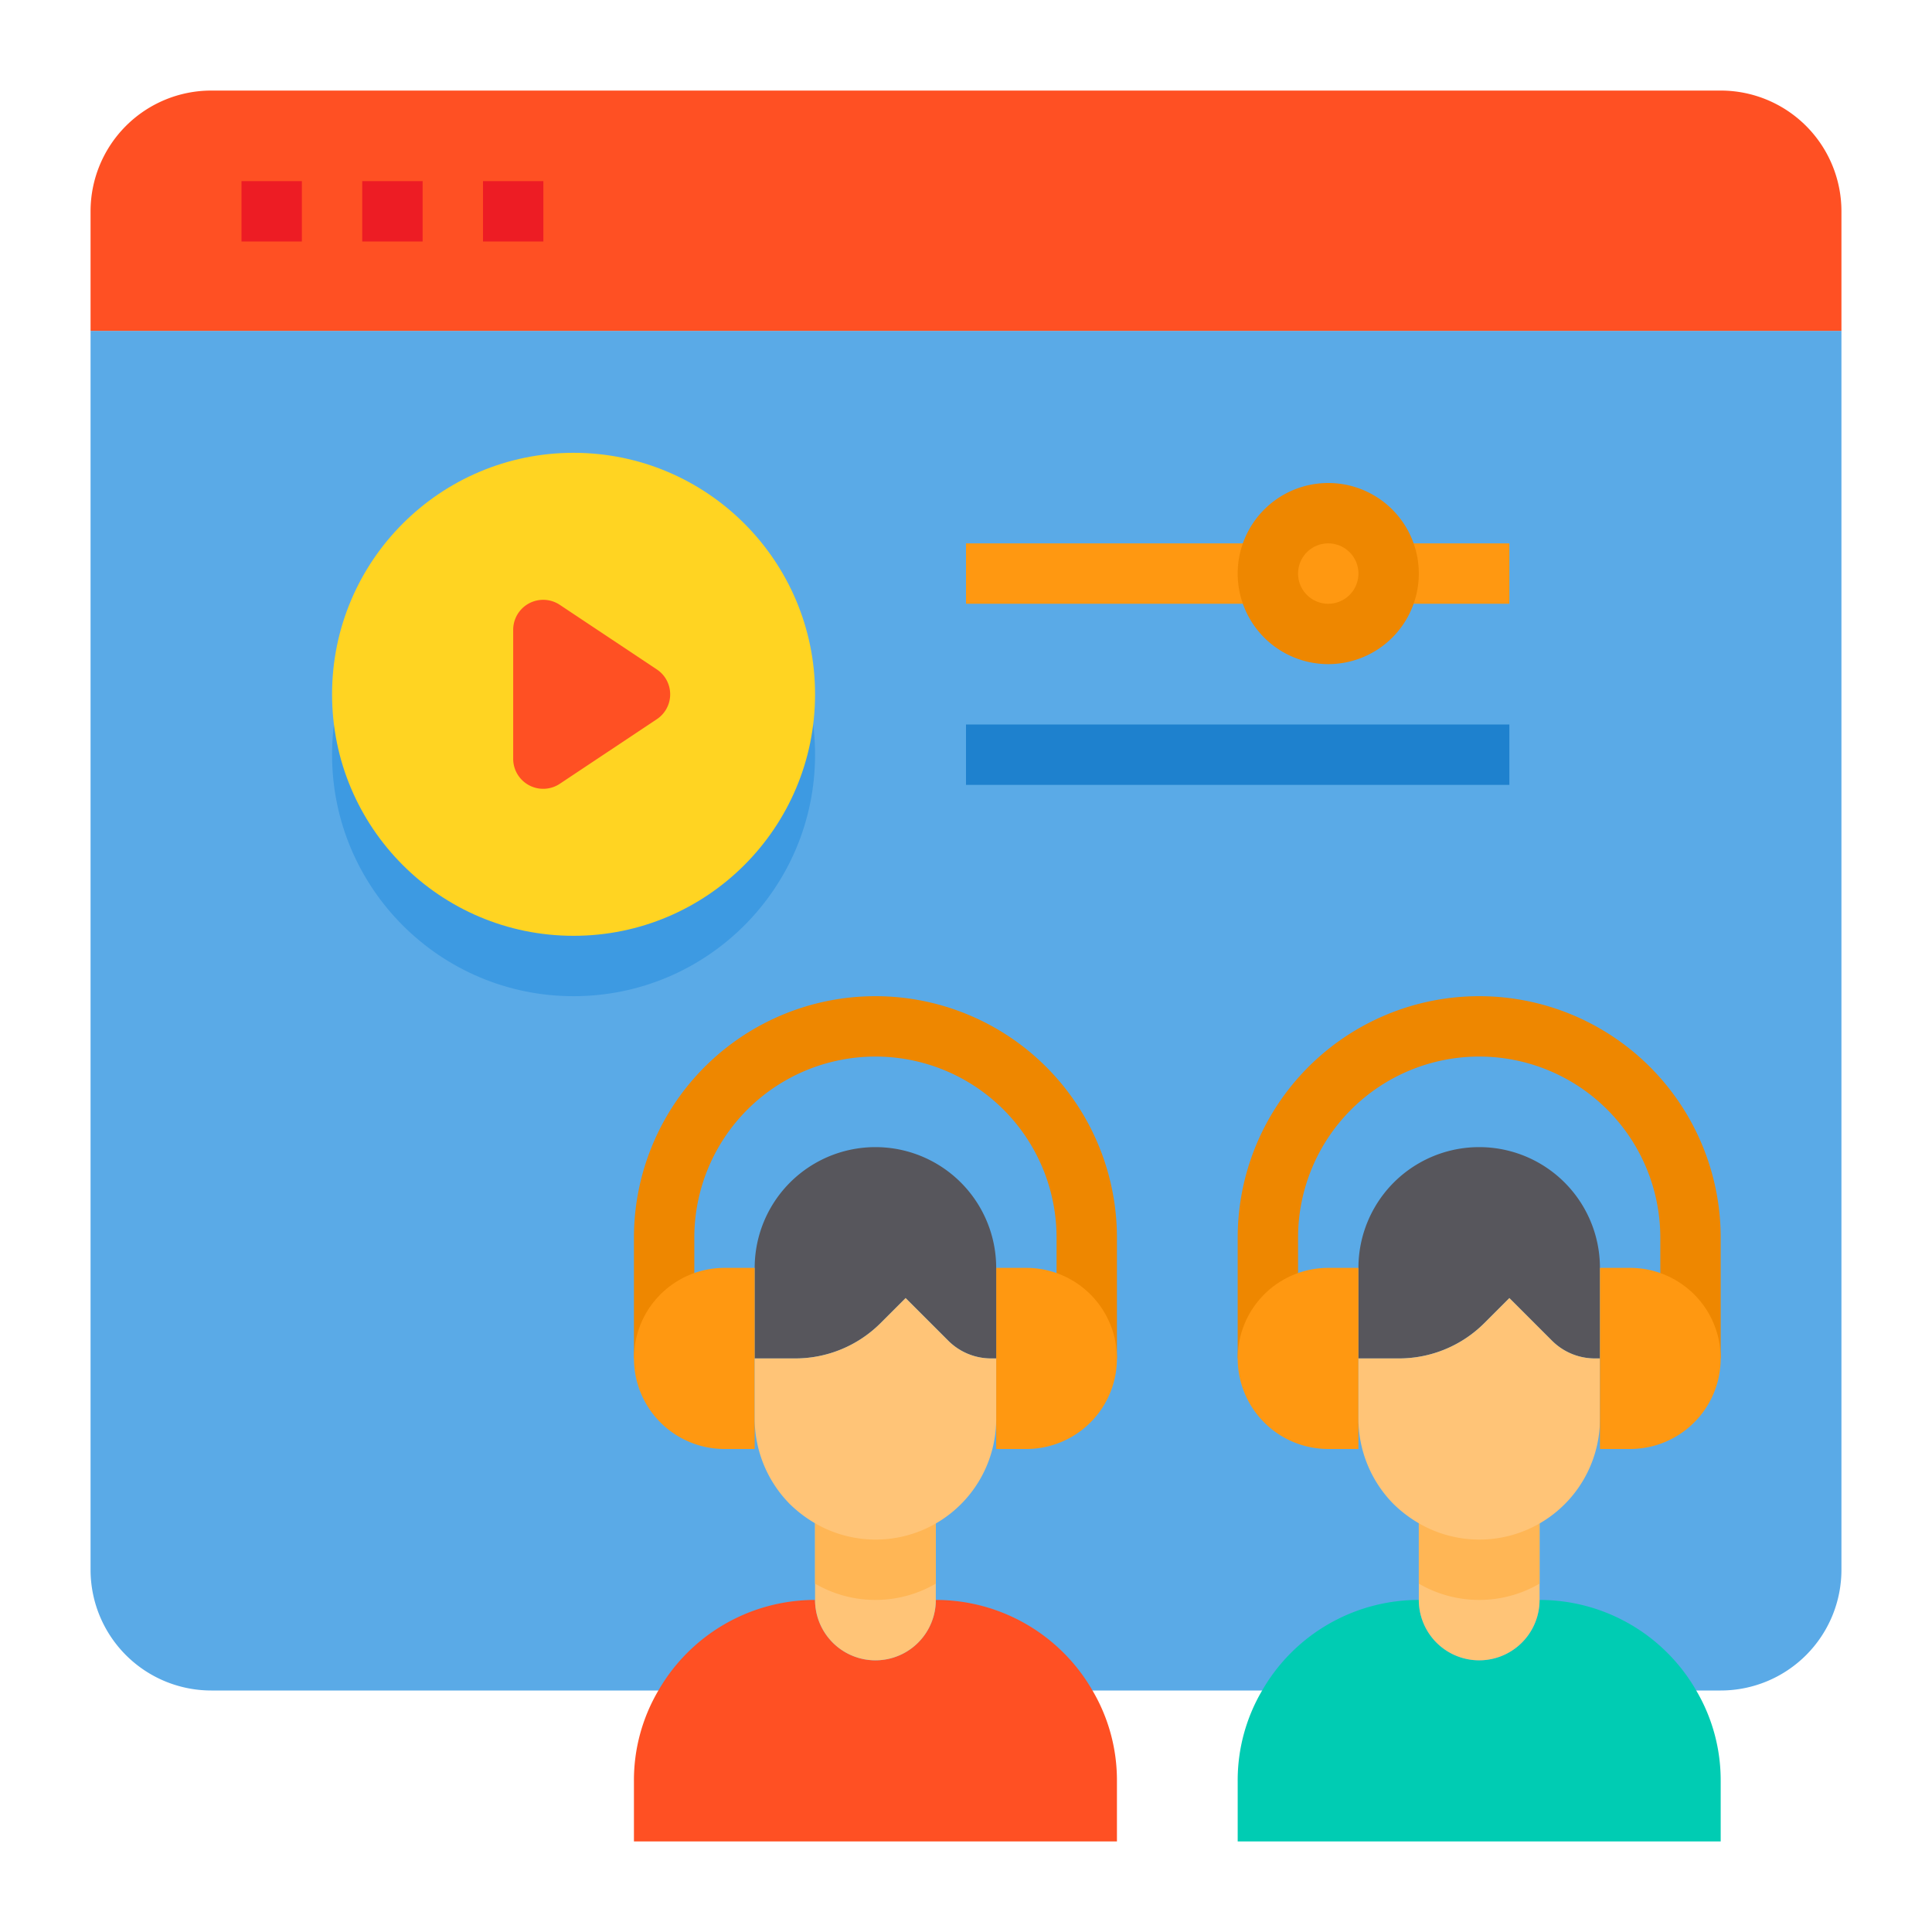 <svg xmlns="http://www.w3.org/2000/svg" height="512" viewBox="0 0 64 64" width="512"><g id="Lesson-Learning-Video-Online-Education"><path d="m61 10.96v41.04a4 4 0 0 1 -4 4h-50a4 4 0 0 1 -4-4v-41.04z" fill="#5aaae7"></path><path d="m61 7v3.96h-58v-3.96a4 4 0 0 1 4-4h50a4 4 0 0 1 4 4z" fill="#ff5023"></path><path d="m56.19 56a5.985 5.985 0 0 0 -5.19-3 2 2 0 0 1 -4 0 5.985 5.985 0 0 0 -5.19 3 5.857 5.857 0 0 0 -.81 3v2h16v-2a5.857 5.857 0 0 0 -.81-3z" fill="#00ccb3"></path><path d="m53 42v3h-.17a2.006 2.006 0 0 1 -1.42-.59l-1.41-1.41-.83.83a4 4 0 0 1 -2.83 1.17h-1.34v-3a4 4 0 0 1 8 0z" fill="#57565c"></path><path d="m37 45h-2v-4a6 6 0 0 0 -12 0v4h-2v-4a8 8 0 0 1 16 0z" fill="#ee8700"></path><path d="m57 45h-2v-4a6 6 0 0 0 -12 0v4h-2v-4a8 8 0 0 1 16 0z" fill="#ee8700"></path><g fill="#ff9811"><circle cx="44" cy="19" r="2"></circle><path d="m45 45v3h-1a3 3 0 0 1 0-6h1z"></path><path d="m34 42a3 3 0 0 1 0 6h-1v-6z"></path></g><path d="m37 59v2h-16v-2a5.857 5.857 0 0 1 .81-3 5.985 5.985 0 0 1 5.19-3 2 2 0 0 0 4 0 5.985 5.985 0 0 1 5.19 3 5.857 5.857 0 0 1 .81 3z" fill="#ff5023"></path><path d="m33 42v3h-.17a2.006 2.006 0 0 1 -1.42-.59l-1.41-1.41-.83.83a4 4 0 0 1 -2.83 1.17h-1.34v-3a4 4 0 0 1 8 0z" fill="#57565c"></path><path d="m25 45v3h-1a3 3 0 0 1 0-6h1z" fill="#ff9811"></path><circle cx="19" cy="25" fill="#3d9ae2" r="8"></circle><circle cx="19" cy="23" fill="#ffd422" r="8"></circle><path d="m21.75 22.17a.99.99 0 0 1 0 1.66l-3.2 2.13a.994.994 0 0 1 -1.55-.83v-4.26a.994.994 0 0 1 1.55-.83z" fill="#ff5023"></path><path d="m31 50v3a2 2 0 0 1 -4 0v-3z" fill="#ffc477"></path><path d="m31 50v2.46a3.974 3.974 0 0 1 -4 0v-2.46z" fill="#ffb655"></path><path d="m33 45v2a3.994 3.994 0 0 1 -6 3.46 4.225 4.225 0 0 1 -.83-.63 4.025 4.025 0 0 1 -1.17-2.83v-2h1.34a4 4 0 0 0 2.83-1.17l.83-.83 1.41 1.41a2.006 2.006 0 0 0 1.42.59z" fill="#ffc477"></path><path d="m51 50v3a2 2 0 0 1 -4 0v-3z" fill="#ffc477"></path><path d="m51 50v2.46a3.974 3.974 0 0 1 -4 0v-2.46z" fill="#ffb655"></path><path d="m53 45v2a3.994 3.994 0 0 1 -6 3.46 4.225 4.225 0 0 1 -.83-.63 4.025 4.025 0 0 1 -1.17-2.83v-2h1.34a4 4 0 0 0 2.83-1.17l.83-.83 1.41 1.41a2.006 2.006 0 0 0 1.42.59z" fill="#ffc477"></path><path d="m8 6h2v2h-2z" fill="#ed1c24"></path><path d="m12 6h2v2h-2z" fill="#ed1c24"></path><path d="m16 6h2v2h-2z" fill="#ed1c24"></path><path d="m32 18h10v2h-10z" fill="#ff9811"></path><path d="m46 18h4v2h-4z" fill="#ff9811"></path><path d="m32 24h18v2h-18z" fill="#1e81ce"></path><path d="m44 22a3 3 0 1 1 3-3 3 3 0 0 1 -3 3zm0-4a1 1 0 1 0 1 1 1 1 0 0 0 -1-1z" fill="#ee8700"></path><path d="m54 42a3 3 0 0 1 0 6h-1v-6z" fill="#ff9811"></path></g></svg>